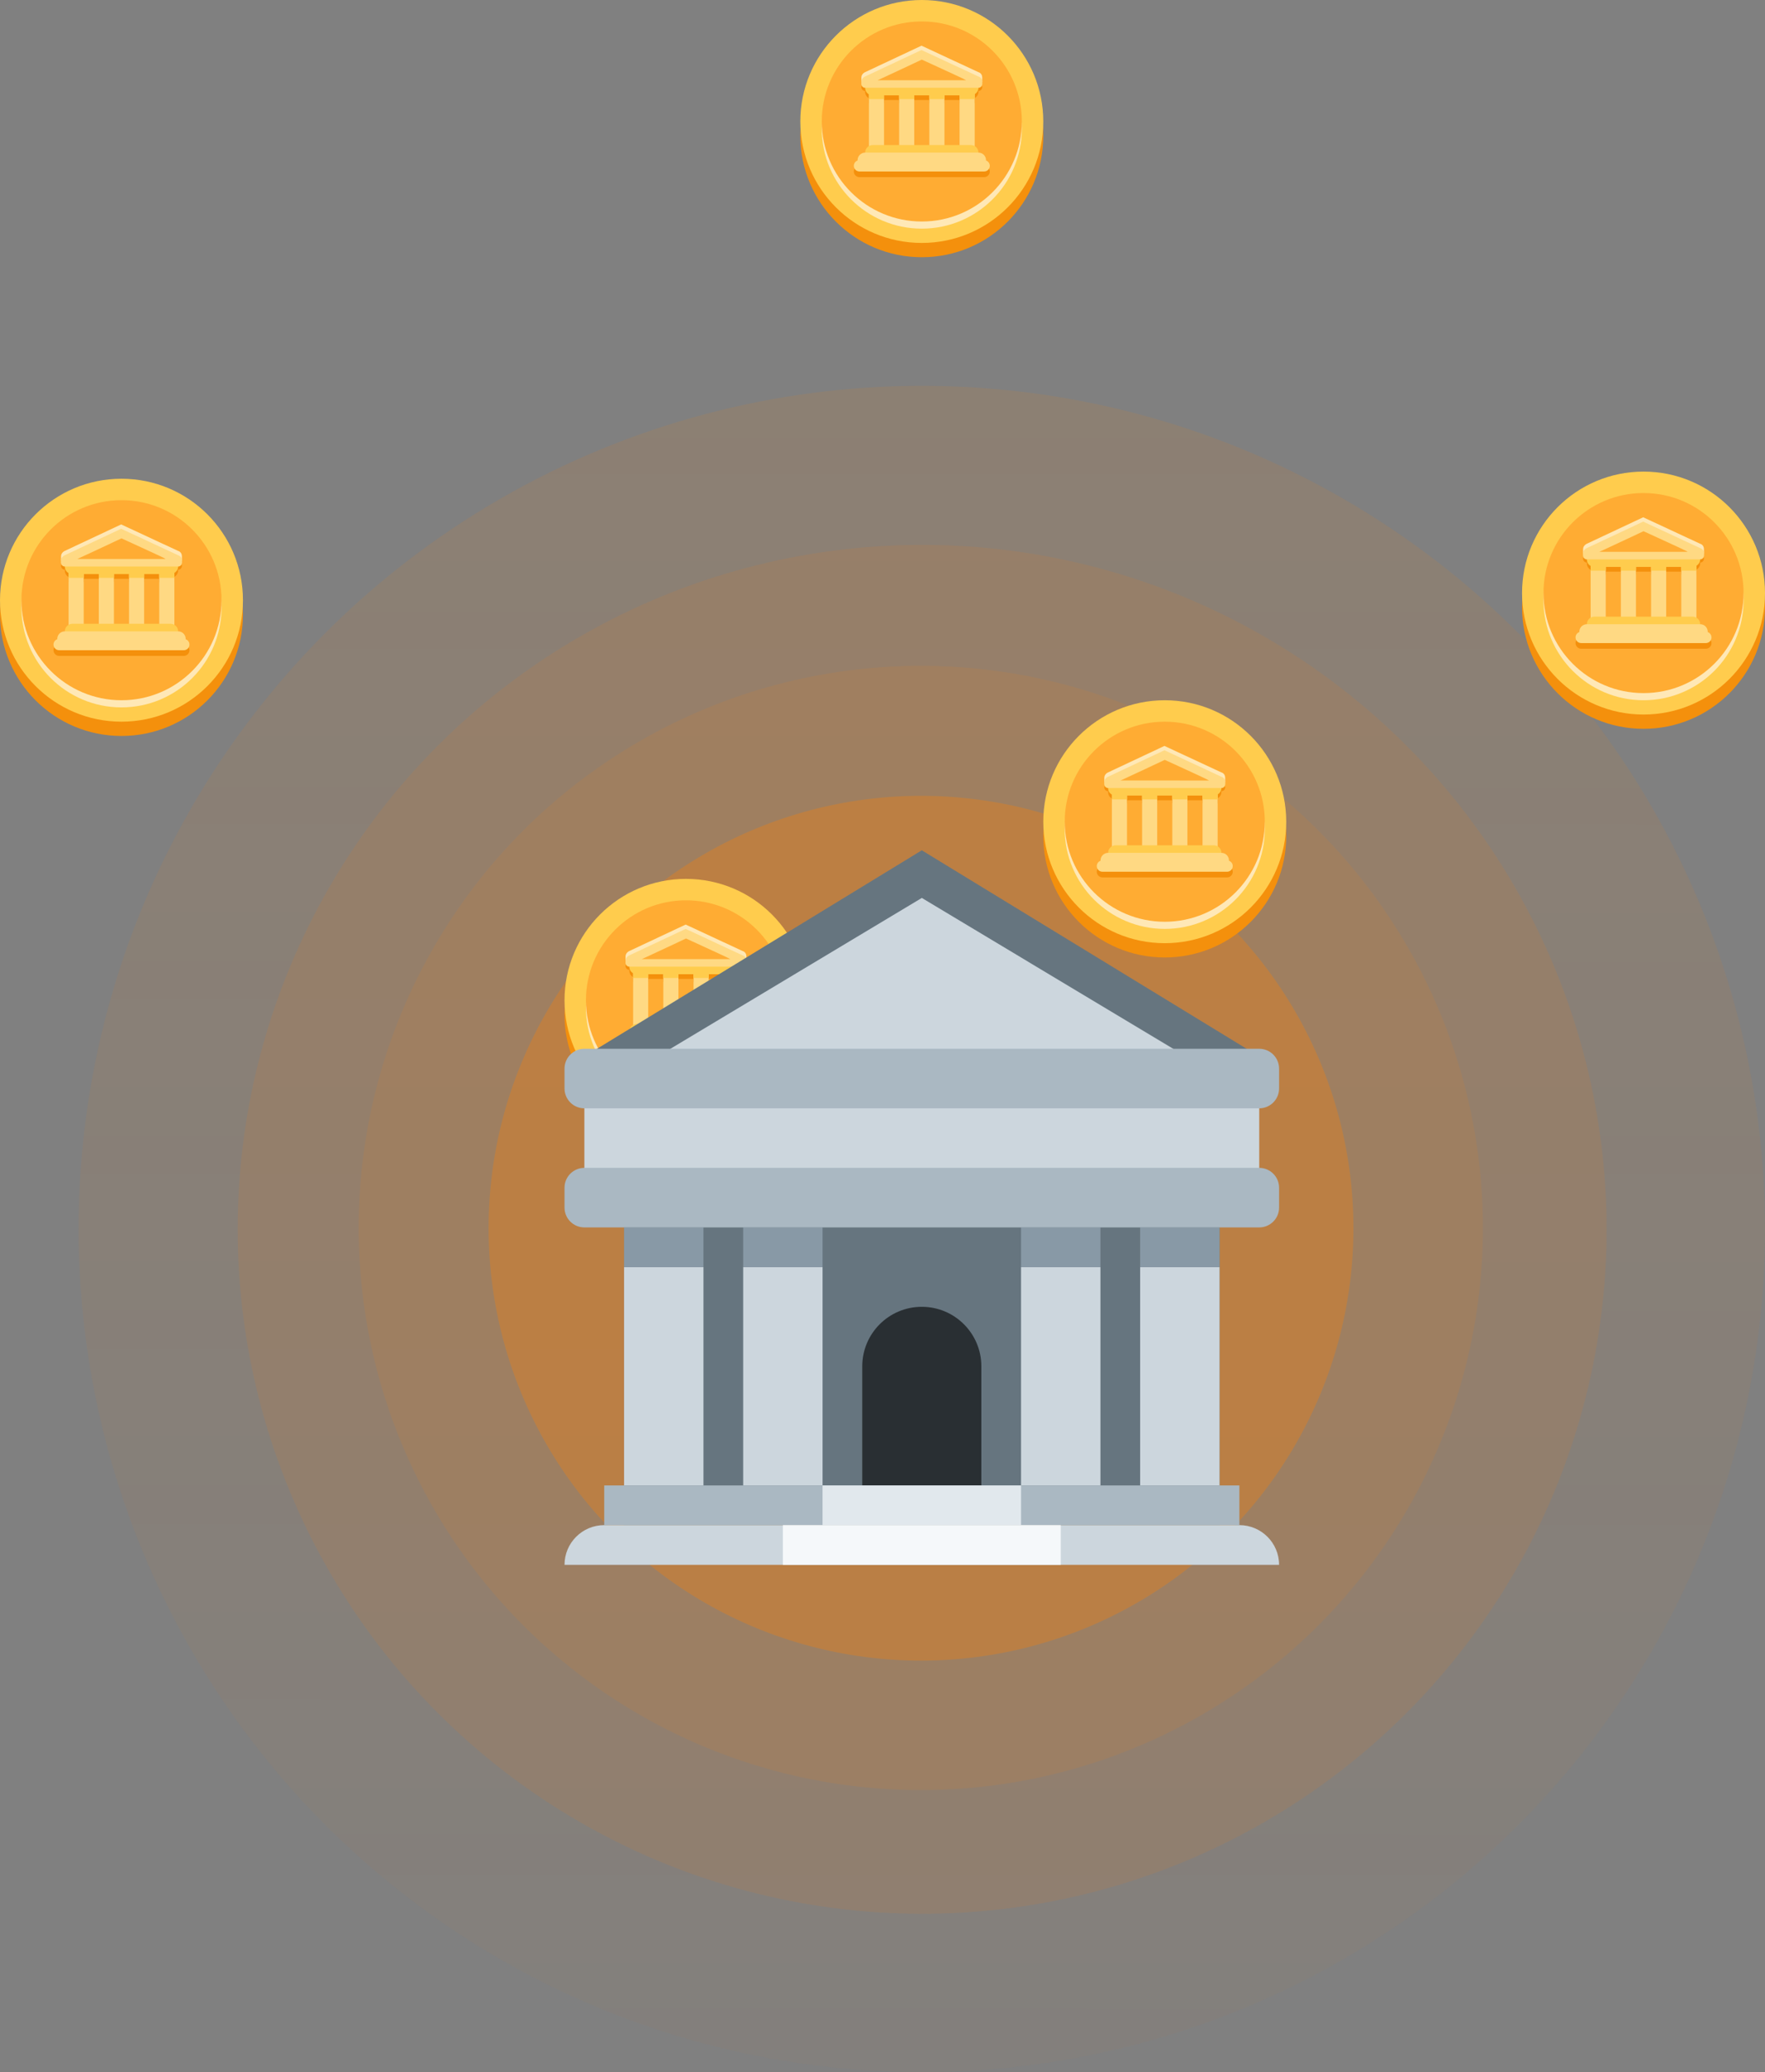 <?xml version="1.0" encoding="UTF-8"?> <svg xmlns="http://www.w3.org/2000/svg" width="247" height="290" viewBox="0 0 247 290" fill="none"><rect x="0" y="0" width="247" height="290" fill="#808080" stroke="none"/> <circle opacity="0.1" cx="129" cy="172" r="118" fill="url(#paint0_linear_2328_5988)"></circle> <circle opacity="0.1" cx="128.858" cy="171.858" r="78.667" fill="#FF8000"></circle> <circle opacity="0.1" cx="129.048" cy="172.048" r="95.786" fill="#FF8000"></circle> <circle opacity="0.3" cx="128.891" cy="171.891" r="60.513" fill="#FF8000"></circle> <path d="M230 102C239.389 102 247 94.389 247 85C247 75.611 239.389 68 230 68C220.611 68 213 75.611 213 85C213 94.389 220.611 102 230 102Z" fill="#F4900C"></path> <path d="M230 100C239.389 100 247 92.389 247 83C247 73.611 239.389 66 230 66C220.611 66 213 73.611 213 83C213 92.389 220.611 100 230 100Z" fill="#FFCC4D"></path> <path d="M230 98C237.732 98 244 91.732 244 84C244 76.268 237.732 70 230 70C222.268 70 216 76.268 216 84C216 91.732 222.268 98 230 98Z" fill="#FFE8B6"></path> <path d="M230 97C237.732 97 244 90.732 244 83C244 75.268 237.732 69 230 69C222.268 69 216 75.268 216 83C216 90.732 222.268 97 230 97Z" fill="#FFAC33"></path> <path d="M221.543 76.856C221.543 76.311 222.078 76.093 222.078 76.093L229.956 72.393L237.909 76.093C237.909 76.093 238.457 76.215 238.457 76.86V77.501H221.543V76.856Z" fill="#FFE8B6"></path> <path d="M237.929 78.836C237.929 78.252 237.424 77.779 236.802 77.779H223.129C222.506 77.779 222.072 78.252 222.072 78.836C222.072 79.233 222.276 79.575 222.601 79.756V80.422H224.715V79.893H226.829V80.422H228.943V79.893H231.057V80.422H233.171V79.893H235.285V80.422H237.4V79.729C237.717 79.541 237.929 79.212 237.929 78.836ZM239.514 90C239.514 90.438 239.159 90.793 238.721 90.793H221.279C220.841 90.793 220.486 90.438 220.486 90C220.486 89.562 220.841 89.207 221.279 89.207H238.722C239.159 89.207 239.514 89.562 239.514 90Z" fill="#F4900C"></path> <path d="M238.457 78.2C238.457 78.492 238.221 78.729 237.928 78.729H222.071C221.779 78.729 221.542 78.492 221.542 78.2C221.542 77.908 221.779 77.671 222.071 77.671L237.928 77.674C238.221 77.675 238.457 77.908 238.457 78.2ZM224.186 78.814H235.815V80H224.186V78.814Z" fill="#F4900C"></path> <path d="M224.714 86.829C224.714 87.413 224.398 87.886 224.009 87.886H223.304C222.915 87.886 222.599 87.413 222.599 86.829V78.815C222.599 78.231 222.915 77.758 223.304 77.758H224.009C224.398 77.758 224.714 78.231 224.714 78.815V86.829ZM237.4 86.829C237.4 87.413 237.085 87.886 236.695 87.886H235.99C235.601 87.886 235.285 87.413 235.285 86.829V78.815C235.285 78.231 235.6 77.758 235.99 77.758H236.695C237.084 77.758 237.4 78.231 237.4 78.815V86.829ZM228.943 86.829C228.943 87.413 228.627 87.886 228.238 87.886H227.533C227.144 87.886 226.828 87.413 226.828 86.829V78.815C226.828 78.231 227.144 77.758 227.533 77.758H228.238C228.627 77.758 228.943 78.231 228.943 78.815V86.829ZM233.171 86.829C233.171 87.413 232.855 87.886 232.466 87.886H231.762C231.373 87.886 231.057 87.413 231.057 86.829V78.815C231.057 78.231 231.373 77.758 231.762 77.758H232.466C232.855 77.758 233.171 78.231 233.171 78.815V86.829Z" fill="#FFD983"></path> <path d="M237.929 87.357C237.929 87.941 237.456 88.414 236.872 88.414H223.129C222.545 88.414 222.072 87.941 222.072 87.357C222.072 86.773 222.545 86.3 223.129 86.3H236.872C237.455 86.3 237.929 86.773 237.929 87.357Z" fill="#FFCC4D"></path> <path d="M238.986 88.414C238.986 88.998 238.513 89.471 237.929 89.471H222.071C221.487 89.471 221.014 88.998 221.014 88.414C221.014 87.83 221.487 87.357 222.071 87.357H237.928C238.512 87.357 238.986 87.83 238.986 88.414Z" fill="#FFD983"></path> <path d="M239.514 89.207C239.514 89.645 239.159 90 238.721 90H221.279C220.841 90 220.486 89.645 220.486 89.207C220.486 88.769 220.841 88.414 221.279 88.414H238.722C239.159 88.414 239.514 88.769 239.514 89.207Z" fill="#FFD983"></path> <path d="M237.929 78.286C237.929 77.702 237.424 77.229 236.802 77.229H223.129C222.506 77.229 222.072 77.702 222.072 78.286C222.072 78.683 222.276 79.025 222.601 79.206V79.872H224.715V79.343H226.829V79.872H228.943V79.343H231.057V79.872H233.171V79.343H235.285V79.872H237.4V79.179C237.717 78.991 237.929 78.662 237.929 78.286Z" fill="#FFCC4D"></path> <path d="M221.543 77.463C221.543 76.918 222.078 76.7 222.078 76.7L229.956 73L237.909 76.7C237.909 76.7 238.457 76.822 238.457 77.467V77.758H221.543V77.463Z" fill="#FFD983"></path> <path d="M230 74.343C230 74.343 224.545 76.914 224.001 77.146C223.456 77.377 223.638 77.757 224.002 77.757H235.972C236.534 77.757 236.401 77.328 235.955 77.096C235.509 76.865 230 74.343 230 74.343Z" fill="#FFAC33"></path> <path d="M238.457 77.757C238.457 78.049 238.221 78.286 237.928 78.286H222.071C221.779 78.286 221.542 78.049 221.542 77.757C221.542 77.465 221.779 77.228 222.071 77.228L237.928 77.231C238.221 77.232 238.457 77.465 238.457 77.757Z" fill="#FFD983"></path> <path d="M163 134C172.389 134 180 126.389 180 117C180 107.611 172.389 100 163 100C153.611 100 146 107.611 146 117C146 126.389 153.611 134 163 134Z" fill="#F4900C"></path> <path d="M163 132C172.389 132 180 124.389 180 115C180 105.611 172.389 98 163 98C153.611 98 146 105.611 146 115C146 124.389 153.611 132 163 132Z" fill="#FFCC4D"></path> <path d="M163 130C170.732 130 177 123.732 177 116C177 108.268 170.732 102 163 102C155.268 102 149 108.268 149 116C149 123.732 155.268 130 163 130Z" fill="#FFE8B6"></path> <path d="M163 129C170.732 129 177 122.732 177 115C177 107.268 170.732 101 163 101C155.268 101 149 107.268 149 115C149 122.732 155.268 129 163 129Z" fill="#FFAC33"></path> <path d="M154.543 108.856C154.543 108.311 155.078 108.093 155.078 108.093L162.956 104.393L170.909 108.093C170.909 108.093 171.457 108.215 171.457 108.86V109.501H154.543V108.856Z" fill="#FFE8B6"></path> <path d="M170.929 110.836C170.929 110.252 170.424 109.779 169.802 109.779H156.129C155.506 109.779 155.072 110.252 155.072 110.836C155.072 111.233 155.276 111.575 155.601 111.756V112.422H157.715V111.893H159.829V112.422H161.943V111.893H164.057V112.422H166.171V111.893H168.285V112.422H170.4V111.729C170.717 111.541 170.929 111.212 170.929 110.836ZM172.514 122C172.514 122.438 172.159 122.793 171.721 122.793H154.279C153.841 122.793 153.486 122.438 153.486 122C153.486 121.562 153.841 121.207 154.279 121.207H171.722C172.159 121.207 172.514 121.562 172.514 122Z" fill="#F4900C"></path> <path d="M171.457 110.2C171.457 110.492 171.221 110.729 170.928 110.729H155.071C154.779 110.729 154.542 110.492 154.542 110.2C154.542 109.908 154.779 109.671 155.071 109.671L170.928 109.674C171.221 109.675 171.457 109.908 171.457 110.2ZM157.186 110.814H168.815V112H157.186V110.814Z" fill="#F4900C"></path> <path d="M157.714 118.829C157.714 119.413 157.398 119.886 157.009 119.886H156.304C155.915 119.886 155.599 119.413 155.599 118.829V110.815C155.599 110.231 155.915 109.758 156.304 109.758H157.009C157.398 109.758 157.714 110.231 157.714 110.815V118.829ZM170.4 118.829C170.4 119.413 170.085 119.886 169.695 119.886H168.99C168.601 119.886 168.285 119.413 168.285 118.829V110.815C168.285 110.231 168.6 109.758 168.99 109.758H169.695C170.084 109.758 170.4 110.231 170.4 110.815V118.829ZM161.943 118.829C161.943 119.413 161.627 119.886 161.238 119.886H160.533C160.144 119.886 159.828 119.413 159.828 118.829V110.815C159.828 110.231 160.144 109.758 160.533 109.758H161.238C161.627 109.758 161.943 110.231 161.943 110.815V118.829ZM166.171 118.829C166.171 119.413 165.855 119.886 165.466 119.886H164.762C164.373 119.886 164.057 119.413 164.057 118.829V110.815C164.057 110.231 164.373 109.758 164.762 109.758H165.466C165.855 109.758 166.171 110.231 166.171 110.815V118.829Z" fill="#FFD983"></path> <path d="M170.929 119.357C170.929 119.941 170.456 120.414 169.872 120.414H156.129C155.545 120.414 155.072 119.941 155.072 119.357C155.072 118.773 155.545 118.3 156.129 118.3H169.872C170.455 118.3 170.929 118.773 170.929 119.357Z" fill="#FFCC4D"></path> <path d="M171.986 120.414C171.986 120.998 171.513 121.471 170.929 121.471H155.071C154.487 121.471 154.014 120.998 154.014 120.414C154.014 119.83 154.487 119.357 155.071 119.357H170.928C171.512 119.357 171.986 119.83 171.986 120.414Z" fill="#FFD983"></path> <path d="M172.514 121.207C172.514 121.645 172.159 122 171.721 122H154.279C153.841 122 153.486 121.645 153.486 121.207C153.486 120.769 153.841 120.414 154.279 120.414H171.722C172.159 120.414 172.514 120.769 172.514 121.207Z" fill="#FFD983"></path> <path d="M170.929 110.286C170.929 109.702 170.424 109.229 169.802 109.229H156.129C155.506 109.229 155.072 109.702 155.072 110.286C155.072 110.683 155.276 111.025 155.601 111.206V111.872H157.715V111.343H159.829V111.872H161.943V111.343H164.057V111.872H166.171V111.343H168.285V111.872H170.4V111.179C170.717 110.991 170.929 110.662 170.929 110.286Z" fill="#FFCC4D"></path> <path d="M154.543 109.463C154.543 108.918 155.078 108.7 155.078 108.7L162.956 105L170.909 108.7C170.909 108.7 171.457 108.822 171.457 109.467V109.758H154.543V109.463Z" fill="#FFD983"></path> <path d="M163 106.343C163 106.343 157.545 108.914 157.001 109.146C156.456 109.377 156.638 109.757 157.002 109.757H168.972C169.534 109.757 169.401 109.328 168.955 109.096C168.509 108.865 163 106.343 163 106.343Z" fill="#FFAC33"></path> <path d="M171.457 109.757C171.457 110.049 171.221 110.286 170.928 110.286H155.071C154.779 110.286 154.542 110.049 154.542 109.757C154.542 109.465 154.779 109.228 155.071 109.228L170.928 109.231C171.221 109.232 171.457 109.465 171.457 109.757Z" fill="#FFD983"></path> <path d="M96 159C105.389 159 113 151.389 113 142C113 132.611 105.389 125 96 125C86.611 125 79 132.611 79 142C79 151.389 86.611 159 96 159Z" fill="#F4900C"></path> <path d="M96 157C105.389 157 113 149.389 113 140C113 130.611 105.389 123 96 123C86.611 123 79 130.611 79 140C79 149.389 86.611 157 96 157Z" fill="#FFCC4D"></path> <path d="M96 155C103.732 155 110 148.732 110 141C110 133.268 103.732 127 96 127C88.268 127 82 133.268 82 141C82 148.732 88.268 155 96 155Z" fill="#FFE8B6"></path> <path d="M96 154C103.732 154 110 147.732 110 140C110 132.268 103.732 126 96 126C88.268 126 82 132.268 82 140C82 147.732 88.268 154 96 154Z" fill="#FFAC33"></path> <path d="M87.543 133.856C87.543 133.311 88.078 133.093 88.078 133.093L95.956 129.393L103.909 133.093C103.909 133.093 104.457 133.215 104.457 133.86V134.501H87.543V133.856Z" fill="#FFE8B6"></path> <path d="M103.929 135.836C103.929 135.252 103.424 134.779 102.802 134.779H89.129C88.506 134.779 88.072 135.252 88.072 135.836C88.072 136.233 88.276 136.575 88.601 136.756V137.422H90.715V136.893H92.829V137.422H94.943V136.893H97.057V137.422H99.171V136.893H101.285V137.422H103.4V136.729C103.717 136.541 103.929 136.212 103.929 135.836ZM105.514 147C105.514 147.438 105.159 147.793 104.721 147.793H87.279C86.841 147.793 86.486 147.438 86.486 147C86.486 146.562 86.841 146.207 87.279 146.207H104.722C105.159 146.207 105.514 146.562 105.514 147Z" fill="#F4900C"></path> <path d="M104.457 135.2C104.457 135.492 104.221 135.729 103.928 135.729H88.071C87.779 135.729 87.542 135.492 87.542 135.2C87.542 134.908 87.779 134.671 88.071 134.671L103.928 134.674C104.221 134.675 104.457 134.908 104.457 135.2ZM90.186 135.814H101.815V137H90.186V135.814Z" fill="#F4900C"></path> <path d="M90.714 143.829C90.714 144.413 90.398 144.886 90.009 144.886H89.304C88.915 144.886 88.599 144.413 88.599 143.829V135.815C88.599 135.231 88.915 134.758 89.304 134.758H90.009C90.398 134.758 90.714 135.231 90.714 135.815V143.829ZM103.4 143.829C103.4 144.413 103.085 144.886 102.695 144.886H101.99C101.601 144.886 101.285 144.413 101.285 143.829V135.815C101.285 135.231 101.6 134.758 101.99 134.758H102.695C103.084 134.758 103.4 135.231 103.4 135.815V143.829ZM94.943 143.829C94.943 144.413 94.627 144.886 94.238 144.886H93.533C93.144 144.886 92.828 144.413 92.828 143.829V135.815C92.828 135.231 93.144 134.758 93.533 134.758H94.238C94.627 134.758 94.943 135.231 94.943 135.815V143.829ZM99.171 143.829C99.171 144.413 98.855 144.886 98.466 144.886H97.762C97.373 144.886 97.057 144.413 97.057 143.829V135.815C97.057 135.231 97.373 134.758 97.762 134.758H98.466C98.855 134.758 99.171 135.231 99.171 135.815V143.829Z" fill="#FFD983"></path> <path d="M103.929 144.357C103.929 144.941 103.456 145.414 102.872 145.414H89.129C88.545 145.414 88.072 144.941 88.072 144.357C88.072 143.773 88.545 143.3 89.129 143.3H102.872C103.455 143.3 103.929 143.773 103.929 144.357Z" fill="#FFCC4D"></path> <path d="M104.986 145.414C104.986 145.998 104.513 146.471 103.929 146.471H88.071C87.487 146.471 87.014 145.998 87.014 145.414C87.014 144.83 87.487 144.357 88.071 144.357H103.928C104.512 144.357 104.986 144.83 104.986 145.414Z" fill="#FFD983"></path> <path d="M105.514 146.207C105.514 146.645 105.159 147 104.721 147H87.279C86.841 147 86.486 146.645 86.486 146.207C86.486 145.769 86.841 145.414 87.279 145.414H104.722C105.159 145.414 105.514 145.769 105.514 146.207Z" fill="#FFD983"></path> <path d="M103.929 135.286C103.929 134.702 103.424 134.229 102.802 134.229H89.129C88.506 134.229 88.072 134.702 88.072 135.286C88.072 135.683 88.276 136.025 88.601 136.206V136.872H90.715V136.343H92.829V136.872H94.943V136.343H97.057V136.872H99.171V136.343H101.285V136.872H103.4V136.179C103.717 135.991 103.929 135.662 103.929 135.286Z" fill="#FFCC4D"></path> <path d="M87.543 134.463C87.543 133.918 88.078 133.7 88.078 133.7L95.956 130L103.909 133.7C103.909 133.7 104.457 133.822 104.457 134.467V134.758H87.543V134.463Z" fill="#FFD983"></path> <path d="M96 131.343C96 131.343 90.545 133.914 90.001 134.146C89.456 134.377 89.638 134.757 90.002 134.757H101.972C102.534 134.757 102.401 134.328 101.955 134.096C101.509 133.865 96 131.343 96 131.343Z" fill="#FFAC33"></path> <path d="M104.457 134.757C104.457 135.049 104.221 135.286 103.928 135.286H88.071C87.779 135.286 87.542 135.049 87.542 134.757C87.542 134.465 87.779 134.228 88.071 134.228L103.928 134.231C104.221 134.232 104.457 134.465 104.457 134.757Z" fill="#FFD983"></path> <path d="M129 36C138.389 36 146 28.389 146 19C146 9.611 138.389 2 129 2C119.611 2 112 9.611 112 19C112 28.389 119.611 36 129 36Z" fill="#F4900C"></path> <path d="M129 34C138.389 34 146 26.389 146 17C146 7.611 138.389 0 129 0C119.611 0 112 7.611 112 17C112 26.389 119.611 34 129 34Z" fill="#FFCC4D"></path> <path d="M129 32C136.732 32 143 25.732 143 18C143 10.268 136.732 4 129 4C121.268 4 115 10.268 115 18C115 25.732 121.268 32 129 32Z" fill="#FFE8B6"></path> <path d="M129 31C136.732 31 143 24.732 143 17C143 9.268 136.732 3 129 3C121.268 3 115 9.268 115 17C115 24.732 121.268 31 129 31Z" fill="#FFAC33"></path> <path d="M120.543 10.856C120.543 10.311 121.078 10.093 121.078 10.093L128.956 6.393L136.909 10.093C136.909 10.093 137.457 10.215 137.457 10.86V11.501H120.543V10.856Z" fill="#FFE8B6"></path> <path d="M136.929 12.836C136.929 12.252 136.424 11.779 135.802 11.779H122.129C121.506 11.779 121.072 12.252 121.072 12.836C121.072 13.233 121.276 13.575 121.601 13.756V14.422H123.715V13.893H125.829V14.422H127.943V13.893H130.057V14.422H132.171V13.893H134.285V14.422H136.4V13.729C136.717 13.541 136.929 13.212 136.929 12.836ZM138.514 24C138.514 24.438 138.159 24.793 137.721 24.793H120.279C119.841 24.793 119.486 24.438 119.486 24C119.486 23.562 119.841 23.207 120.279 23.207H137.722C138.159 23.207 138.514 23.562 138.514 24Z" fill="#F4900C"></path> <path d="M137.457 12.2C137.457 12.492 137.221 12.729 136.928 12.729H121.071C120.779 12.729 120.542 12.492 120.542 12.2C120.542 11.908 120.779 11.671 121.071 11.671L136.928 11.674C137.221 11.675 137.457 11.908 137.457 12.2ZM123.186 12.814H134.815V14H123.186V12.814Z" fill="#F4900C"></path> <path d="M123.714 20.829C123.714 21.413 123.398 21.886 123.009 21.886H122.304C121.915 21.886 121.599 21.413 121.599 20.829V12.815C121.599 12.231 121.915 11.758 122.304 11.758H123.009C123.398 11.758 123.714 12.231 123.714 12.815V20.829ZM136.4 20.829C136.4 21.413 136.085 21.886 135.695 21.886H134.99C134.601 21.886 134.285 21.413 134.285 20.829V12.815C134.285 12.231 134.6 11.758 134.99 11.758H135.695C136.084 11.758 136.4 12.231 136.4 12.815V20.829ZM127.943 20.829C127.943 21.413 127.627 21.886 127.238 21.886H126.533C126.144 21.886 125.828 21.413 125.828 20.829V12.815C125.828 12.231 126.144 11.758 126.533 11.758H127.238C127.627 11.758 127.943 12.231 127.943 12.815V20.829ZM132.171 20.829C132.171 21.413 131.855 21.886 131.466 21.886H130.762C130.373 21.886 130.057 21.413 130.057 20.829V12.815C130.057 12.231 130.373 11.758 130.762 11.758H131.466C131.855 11.758 132.171 12.231 132.171 12.815V20.829Z" fill="#FFD983"></path> <path d="M136.929 21.357C136.929 21.941 136.456 22.414 135.872 22.414H122.129C121.545 22.414 121.072 21.941 121.072 21.357C121.072 20.773 121.545 20.3 122.129 20.3H135.872C136.455 20.3 136.929 20.773 136.929 21.357Z" fill="#FFCC4D"></path> <path d="M137.986 22.414C137.986 22.998 137.513 23.471 136.929 23.471H121.071C120.487 23.471 120.014 22.998 120.014 22.414C120.014 21.83 120.487 21.357 121.071 21.357H136.928C137.512 21.357 137.986 21.83 137.986 22.414Z" fill="#FFD983"></path> <path d="M138.514 23.207C138.514 23.645 138.159 24 137.721 24H120.279C119.841 24 119.486 23.645 119.486 23.207C119.486 22.769 119.841 22.414 120.279 22.414H137.722C138.159 22.414 138.514 22.769 138.514 23.207Z" fill="#FFD983"></path> <path d="M136.929 12.286C136.929 11.702 136.424 11.229 135.802 11.229H122.129C121.506 11.229 121.072 11.702 121.072 12.286C121.072 12.683 121.276 13.025 121.601 13.206V13.872H123.715V13.343H125.829V13.872H127.943V13.343H130.057V13.872H132.171V13.343H134.285V13.872H136.4V13.179C136.717 12.991 136.929 12.662 136.929 12.286Z" fill="#FFCC4D"></path> <path d="M120.543 11.463C120.543 10.918 121.078 10.7 121.078 10.7L128.956 7L136.909 10.7C136.909 10.7 137.457 10.822 137.457 11.467V11.758H120.543V11.463Z" fill="#FFD983"></path> <path d="M129 8.343C129 8.343 123.545 10.914 123.001 11.146C122.456 11.377 122.638 11.757 123.002 11.757H134.972C135.534 11.757 135.401 11.328 134.955 11.096C134.509 10.865 129 8.343 129 8.343Z" fill="#FFAC33"></path> <path d="M137.457 11.757C137.457 12.049 137.221 12.286 136.928 12.286H121.071C120.779 12.286 120.542 12.049 120.542 11.757C120.542 11.465 120.779 11.228 121.071 11.228L136.928 11.231C137.221 11.232 137.457 11.465 137.457 11.757Z" fill="#FFD983"></path> <path d="M17 103C26.389 103 34 95.389 34 86C34 76.611 26.389 69 17 69C7.611 69 0 76.611 0 86C0 95.389 7.611 103 17 103Z" fill="#F4900C"></path> <path d="M17 101C26.389 101 34 93.389 34 84C34 74.611 26.389 67 17 67C7.611 67 0 74.611 0 84C0 93.389 7.611 101 17 101Z" fill="#FFCC4D"></path> <path d="M17 99C24.732 99 31 92.732 31 85C31 77.268 24.732 71 17 71C9.268 71 3 77.268 3 85C3 92.732 9.268 99 17 99Z" fill="#FFE8B6"></path> <path d="M17 98C24.732 98 31 91.732 31 84C31 76.268 24.732 70 17 70C9.268 70 3 76.268 3 84C3 91.732 9.268 98 17 98Z" fill="#FFAC33"></path> <path d="M8.543 77.856C8.543 77.311 9.078 77.093 9.078 77.093L16.956 73.393L24.909 77.093C24.909 77.093 25.457 77.215 25.457 77.86V78.501H8.543V77.856Z" fill="#FFE8B6"></path> <path d="M24.929 79.836C24.929 79.252 24.424 78.779 23.802 78.779H10.129C9.506 78.779 9.072 79.252 9.072 79.836C9.072 80.233 9.276 80.575 9.601 80.756V81.422H11.715V80.893H13.829V81.422H15.943V80.893H18.057V81.422H20.171V80.893H22.285V81.422H24.4V80.729C24.717 80.541 24.929 80.212 24.929 79.836ZM26.514 91C26.514 91.438 26.159 91.793 25.721 91.793H8.279C7.841 91.793 7.486 91.438 7.486 91C7.486 90.562 7.841 90.207 8.279 90.207H25.722C26.159 90.207 26.514 90.562 26.514 91Z" fill="#F4900C"></path> <path d="M25.457 79.2C25.457 79.492 25.221 79.729 24.928 79.729H9.071C8.779 79.729 8.542 79.492 8.542 79.2C8.542 78.908 8.779 78.671 9.071 78.671L24.928 78.674C25.221 78.675 25.457 78.908 25.457 79.2ZM11.186 79.814H22.815V81H11.186V79.814Z" fill="#F4900C"></path> <path d="M11.714 87.829C11.714 88.413 11.398 88.886 11.009 88.886H10.304C9.915 88.886 9.599 88.413 9.599 87.829V79.815C9.599 79.231 9.915 78.758 10.304 78.758H11.009C11.398 78.758 11.714 79.231 11.714 79.815V87.829ZM24.4 87.829C24.4 88.413 24.085 88.886 23.695 88.886H22.99C22.601 88.886 22.285 88.413 22.285 87.829V79.815C22.285 79.231 22.6 78.758 22.99 78.758H23.695C24.084 78.758 24.4 79.231 24.4 79.815V87.829ZM15.943 87.829C15.943 88.413 15.627 88.886 15.238 88.886H14.533C14.144 88.886 13.828 88.413 13.828 87.829V79.815C13.828 79.231 14.144 78.758 14.533 78.758H15.238C15.627 78.758 15.943 79.231 15.943 79.815V87.829ZM20.171 87.829C20.171 88.413 19.855 88.886 19.466 88.886H18.762C18.373 88.886 18.057 88.413 18.057 87.829V79.815C18.057 79.231 18.373 78.758 18.762 78.758H19.466C19.855 78.758 20.171 79.231 20.171 79.815V87.829Z" fill="#FFD983"></path> <path d="M24.929 88.357C24.929 88.941 24.456 89.414 23.872 89.414H10.129C9.545 89.414 9.072 88.941 9.072 88.357C9.072 87.773 9.545 87.3 10.129 87.3H23.872C24.455 87.3 24.929 87.773 24.929 88.357Z" fill="#FFCC4D"></path> <path d="M25.986 89.414C25.986 89.998 25.513 90.471 24.929 90.471H9.071C8.487 90.471 8.014 89.998 8.014 89.414C8.014 88.83 8.487 88.357 9.071 88.357H24.928C25.512 88.357 25.986 88.83 25.986 89.414Z" fill="#FFD983"></path> <path d="M26.514 90.207C26.514 90.645 26.159 91 25.721 91H8.279C7.841 91 7.486 90.645 7.486 90.207C7.486 89.769 7.841 89.414 8.279 89.414H25.722C26.159 89.414 26.514 89.769 26.514 90.207Z" fill="#FFD983"></path> <path d="M24.929 79.286C24.929 78.702 24.424 78.229 23.802 78.229H10.129C9.506 78.229 9.072 78.702 9.072 79.286C9.072 79.683 9.276 80.025 9.601 80.206V80.872H11.715V80.343H13.829V80.872H15.943V80.343H18.057V80.872H20.171V80.343H22.285V80.872H24.4V80.179C24.717 79.991 24.929 79.662 24.929 79.286Z" fill="#FFCC4D"></path> <path d="M8.543 78.463C8.543 77.918 9.078 77.7 9.078 77.7L16.956 74L24.909 77.7C24.909 77.7 25.457 77.822 25.457 78.467V78.758H8.543V78.463Z" fill="#FFD983"></path> <path d="M17 75.343C17 75.343 11.545 77.914 11.001 78.146C10.456 78.377 10.638 78.757 11.002 78.757H22.972C23.534 78.757 23.401 78.328 22.955 78.096C22.509 77.865 17 75.343 17 75.343Z" fill="#FFAC33"></path> <path d="M25.457 78.757C25.457 79.049 25.221 79.286 24.928 79.286H9.071C8.779 79.286 8.542 79.049 8.542 78.757C8.542 78.465 8.779 78.228 9.071 78.228L24.928 78.231C25.221 78.232 25.457 78.465 25.457 78.757Z" fill="#FFD983"></path> <path d="M87.333 163.444H170.667V213.444H87.333V163.444Z" fill="#66757F"></path> <path d="M84.556 213.444H173.444C176.511 213.444 179 215.933 179 219H79C79 215.933 81.489 213.444 84.556 213.444Z" fill="#CCD6DD"></path> <path d="M129 182.889C124.397 182.889 120.667 186.619 120.667 191.222V207.889H137.333V191.222C137.333 186.619 133.603 182.889 129 182.889Z" fill="#292F33"></path> <path d="M87.333 177.333H98.444V207.889H87.333V177.333ZM104 177.333H115.111V207.889H104V177.333ZM159.555 177.333H170.667V207.889H159.555V177.333ZM142.889 177.333H154V207.889H142.889V177.333Z" fill="#CCD6DD"></path> <path d="M84.556 207.889H173.445V213.444H84.556V207.889Z" fill="#AAB8C2"></path> <path d="M179 149.556L129 119L79 149.556H179Z" fill="#66757F"></path> <path d="M129 125.667L84.556 152.334V163.445H173.445V152.334L129 125.667Z" fill="#CCD6DD"></path> <path d="M87.333 171.778H98.444V177.333H87.333V171.778ZM104 171.778H115.111V177.333H104V171.778ZM142.889 171.778H154V177.333H142.889V171.778ZM159.555 171.778H170.667V177.333H159.555V171.778Z" fill="#8899A6"></path> <path d="M81.778 152.333H176.222V166.222H81.778V152.333Z" fill="#CCD6DD"></path> <path d="M179 152.333C179 153.867 177.758 155.111 176.222 155.111H81.778C80.244 155.111 79 153.867 79 152.333V149.556C79 148.022 80.244 146.778 81.778 146.778H176.222C177.758 146.778 179 148.022 179 149.556V152.333ZM179 169C179 170.533 177.758 171.778 176.222 171.778H81.778C80.244 171.778 79 170.533 79 169V166.222C79 164.689 80.244 163.444 81.778 163.444H176.222C177.758 163.444 179 164.689 179 166.222V169Z" fill="#AAB8C2"></path> <path d="M115.111 207.889H142.889V213.444H115.111V207.889Z" fill="#E1E8ED"></path> <path d="M109.556 213.444H148.445V219H109.556V213.444Z" fill="#F5F8FA"></path> <defs> <linearGradient id="paint0_linear_2328_5988" x1="129" y1="54" x2="128.89" y2="366.597" gradientUnits="userSpaceOnUse"> <stop stop-color="#FF8000"></stop> <stop offset="1" stop-color="#FF8000" stop-opacity="0"></stop> </linearGradient> </defs> </svg> 